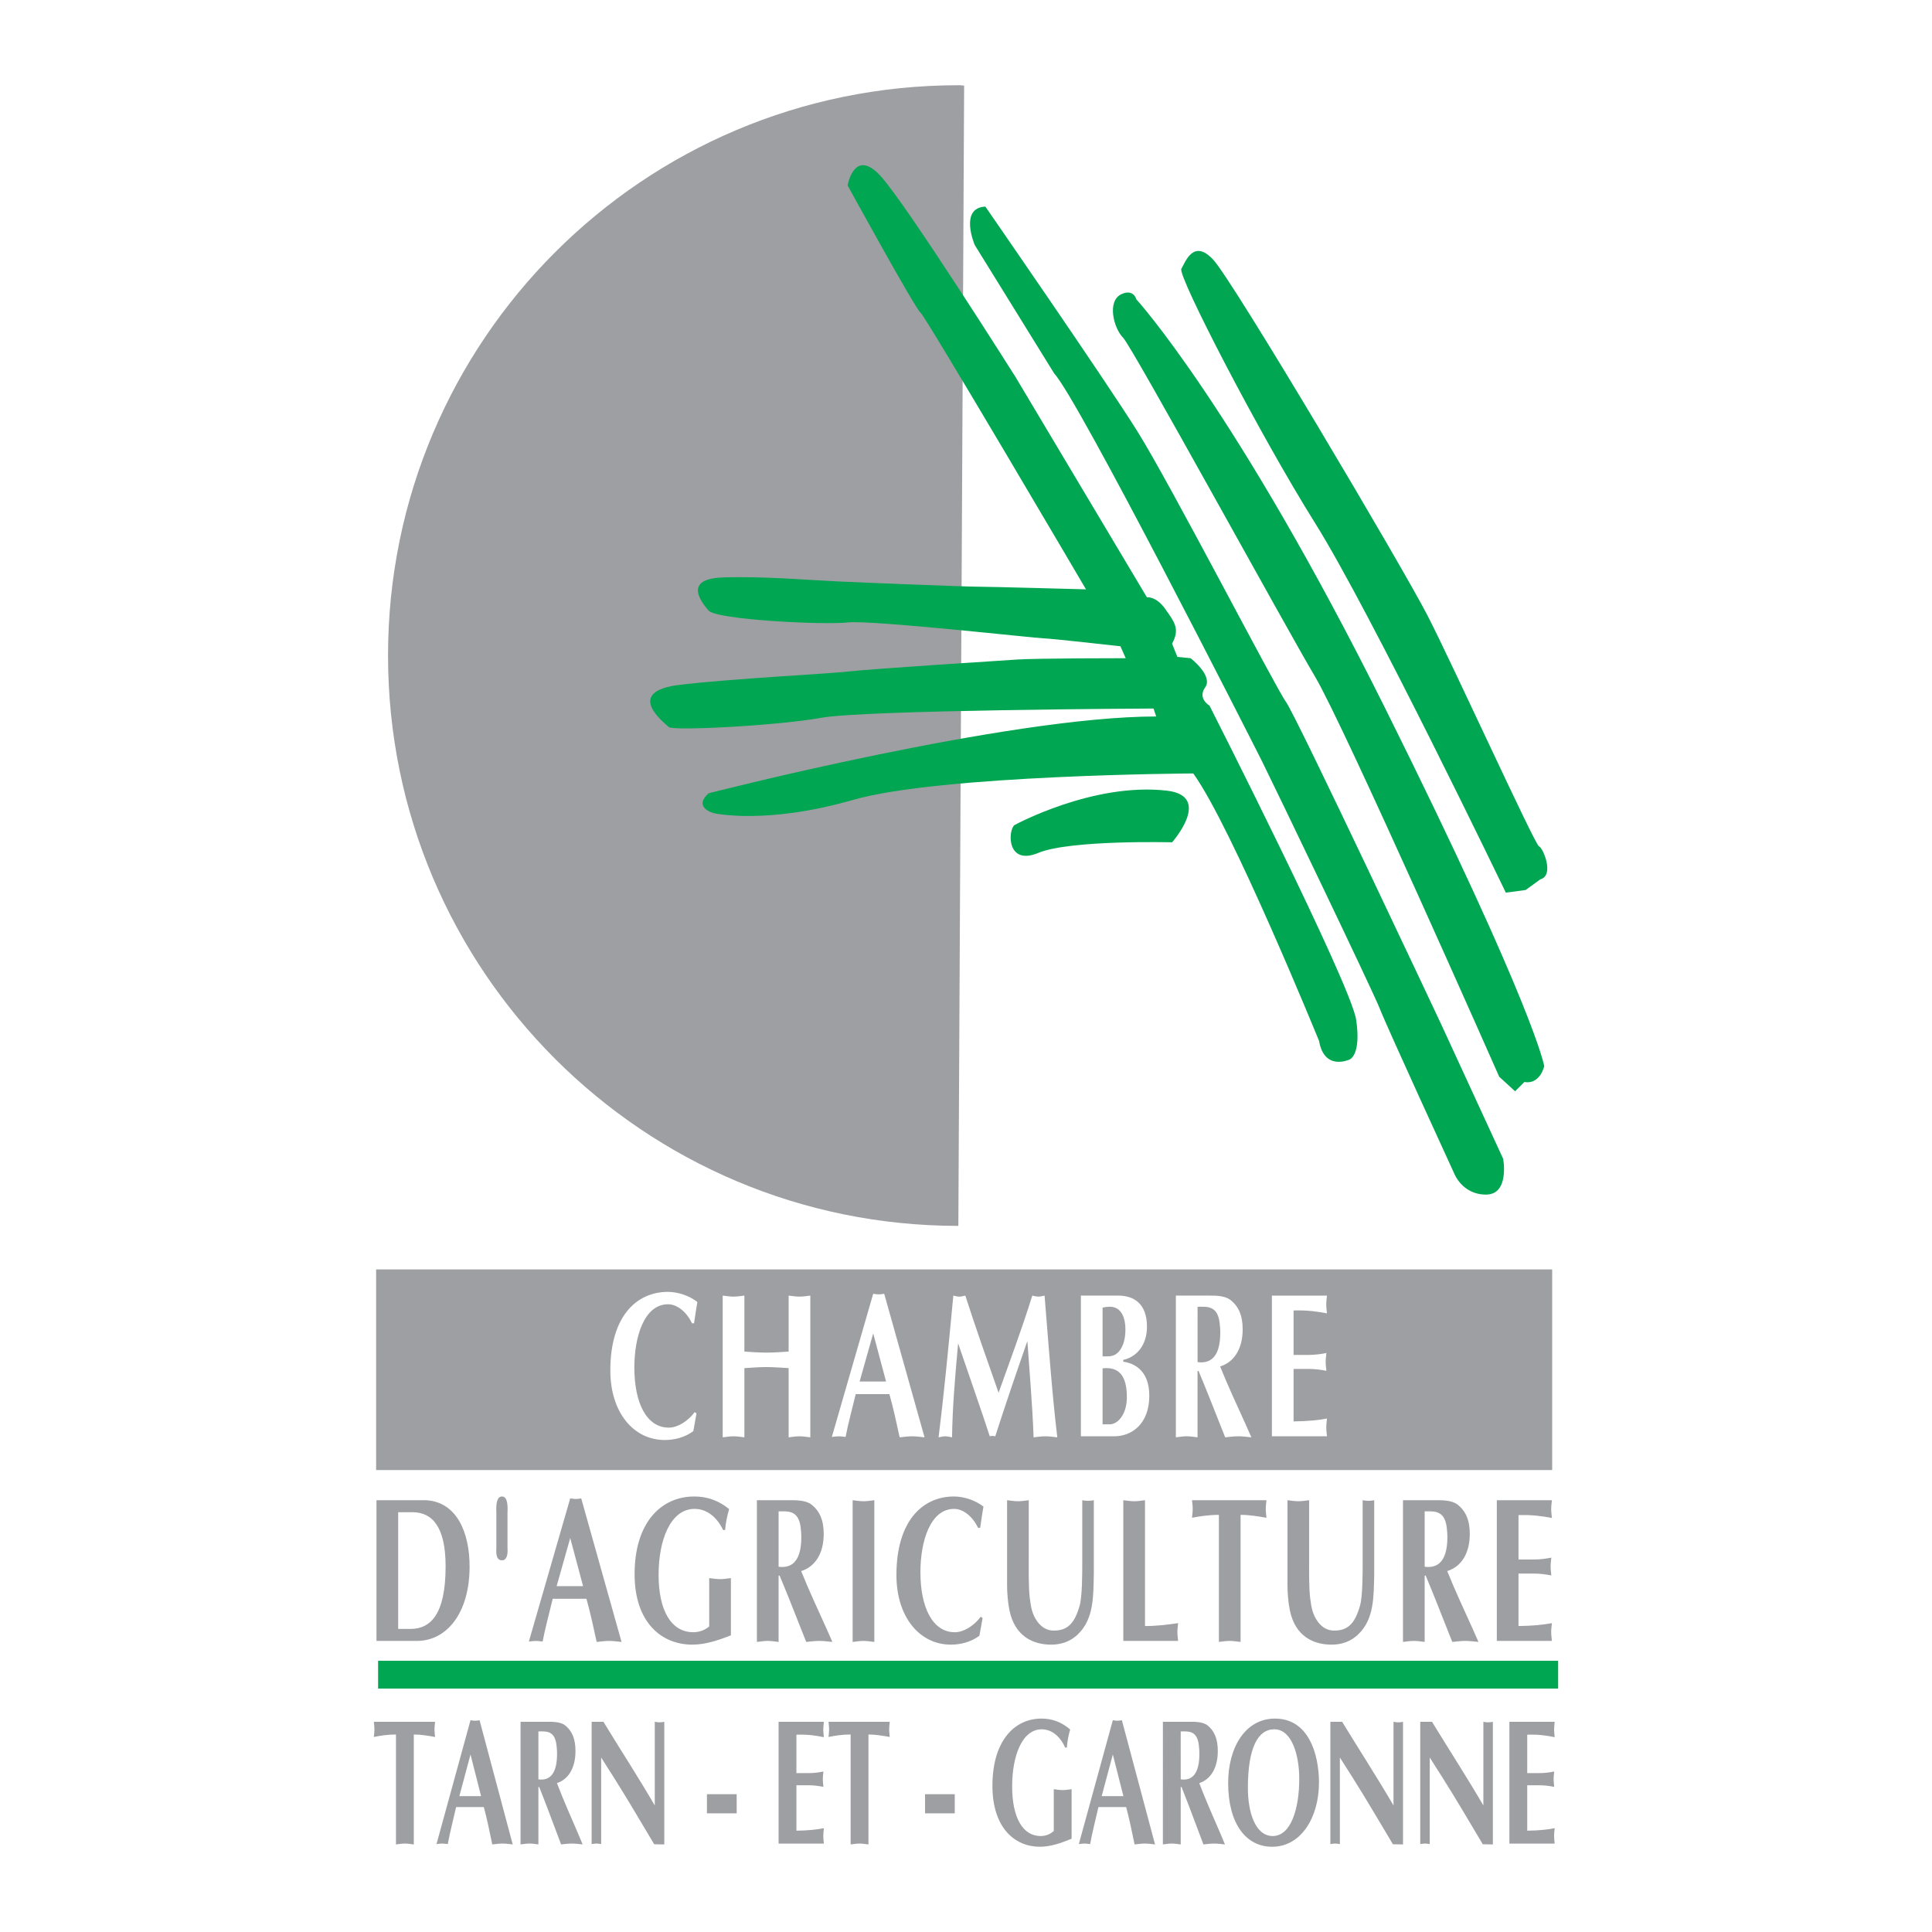 <?xml version="1.0" encoding="utf-8"?>
<!-- Generator: Adobe Illustrator 13.0.0, SVG Export Plug-In . SVG Version: 6.00 Build 14948)  -->
<!DOCTYPE svg PUBLIC "-//W3C//DTD SVG 1.0//EN" "http://www.w3.org/TR/2001/REC-SVG-20010904/DTD/svg10.dtd">
<svg version="1.0" id="Layer_1" xmlns="http://www.w3.org/2000/svg" xmlns:xlink="http://www.w3.org/1999/xlink" x="0px" y="0px"
	 width="192.756px" height="192.756px" viewBox="0 0 192.756 192.756" enable-background="new 0 0 192.756 192.756"
	 xml:space="preserve">
<g>
	<polygon fill-rule="evenodd" clip-rule="evenodd" fill="#FFFFFF" points="0,0 192.756,0 192.756,192.756 0,192.756 0,0 	"/>
	<polygon fill-rule="evenodd" clip-rule="evenodd" fill="#9D9FA2" points="154.861,126.65 154.861,146.668 37.525,146.668 
		37.525,126.65 154.861,126.65 	"/>
	<path fill-rule="evenodd" clip-rule="evenodd" fill="#9D9FA2" d="M95.615,122.307c-31.425,0-56.901-25.476-56.901-56.901
		S64.19,8.504,95.615,8.504c0.658,0-0.075,0.011,0.577,0.033L95.615,122.307L95.615,122.307z"/>
	<path fill-rule="evenodd" clip-rule="evenodd" fill="#00A651" d="M101.214,82.319c0,0,7.825-4.278,15.196-3.436
		c4.624,0.529,0.528,5.154,0.528,5.154s-10.175-0.265-13.346,1.057C100.421,86.415,100.554,82.847,101.214,82.319L101.214,82.319z"
		/>
	<path fill-rule="evenodd" clip-rule="evenodd" fill="#00A651" d="M70.691,79.147c0,0,29.863-7.664,44.662-7.664l-0.265-0.793
		c0,0-28.805,0.132-33.165,0.925c-4.361,0.792-14.799,1.321-15.196,0.925s-4.625-3.568,1.189-4.228
		c5.814-0.661,14.403-1.058,16.781-1.322s14.8-1.057,16.781-1.189c1.982-0.132,10.835-0.132,10.835-0.132l-0.528-1.189
		c0,0-7.003-0.792-7.664-0.792c-0.66,0-17.177-1.85-19.556-1.586c-2.379,0.265-13.082-0.264-13.875-1.189
		c-0.792-0.925-2.51-3.171,1.454-3.303c3.964-0.132,8.589,0.264,11.364,0.396c2.775,0.132,12.817,0.528,14.006,0.528
		s10.835,0.265,10.835,0.265s-15.988-27.22-16.517-27.617c-0.528-0.396-7.267-12.685-7.267-12.685s0.661-3.832,3.303-0.924
		c2.643,2.907,13.478,20.084,13.478,20.084l13.081,21.935c0,0,0.925-0.132,1.85,1.189c0.926,1.321,1.454,1.982,0.661,3.436
		l0.528,1.322l1.321,0.132c0,0,2.274,1.744,1.454,2.907c-0.793,1.123,0.429,1.817,0.429,1.817s14.105,27.78,14.634,31.349
		c0.529,3.568-0.66,3.965-0.66,3.965s-2.511,1.189-3.039-1.85c0,0-8.721-21.407-12.553-26.692c0,0-25.238,0.132-33.959,2.643
		S71.22,81.129,71.22,81.129S69.105,80.601,70.691,79.147L70.691,79.147z"/>
	<path fill-rule="evenodd" clip-rule="evenodd" fill="#00A651" d="M98.308,20.611c0,0,11.893,17.177,15.195,22.463
		c3.304,5.285,13.742,25.502,14.799,26.956c1.058,1.454,15.46,32.109,15.46,32.109l6.211,13.479c0,0,0.66,3.566-1.718,3.566
		c-2.379,0-3.172-2.113-3.172-2.113s-6.738-14.668-7.399-16.385c-0.66-1.719-10.703-22.595-11.76-24.709
		c-1.058-2.114-18.367-36.205-20.746-38.716L97.25,24.443C97.25,24.443,95.665,20.743,98.308,20.611L98.308,20.611z"/>
	<path fill-rule="evenodd" clip-rule="evenodd" fill="#00A651" d="M113.371,29.861c0,0,9.91,10.835,24.841,40.83
		c14.932,29.995,15.856,35.677,15.856,35.677s-0.396,1.85-1.981,1.586l-0.926,0.924l-1.585-1.453c0,0-15.46-35.016-18.367-39.904
		c-2.907-4.889-18.234-32.902-19.159-33.827c-0.926-0.925-1.66-3.682-0.133-4.36C113.106,28.804,113.371,29.861,113.371,29.861
		L113.371,29.861z"/>
	<path fill-rule="evenodd" clip-rule="evenodd" fill="#00A651" d="M150.236,89.058c0,0-13.478-28.013-19.027-36.866
		c-5.55-8.854-13.742-24.709-13.346-25.37c0.396-0.661,1.189-3.04,3.171-0.925c1.982,2.114,18.896,30.655,21.406,35.544
		c2.511,4.89,10.703,22.86,11.1,22.992c0.396,0.132,1.585,2.907,0.132,3.304l-1.453,1.057L150.236,89.058L150.236,89.058z"/>
	<path fill-rule="evenodd" clip-rule="evenodd" fill="#FFFFFF" d="M69.49,141.012l-0.317,1.771c-0.866,0.639-1.89,0.887-2.856,0.887
		c-3.087,0-5.424-2.721-5.424-6.947c0-5.379,2.597-7.832,5.742-7.832c0.952,0,2.106,0.35,2.943,1.01
		c-0.13,0.701-0.216,1.402-0.332,2.123h-0.202c-0.534-1.113-1.457-1.896-2.395-1.896c-2.395,0-3.361,3.277-3.361,6.309
		c0,3.523,1.212,5.998,3.434,5.998c0.895,0,1.933-0.66,2.583-1.547L69.49,141.012L69.49,141.012z"/>
	<path fill-rule="evenodd" clip-rule="evenodd" fill="#FFFFFF" d="M72.103,129.262c0.36,0.041,0.721,0.102,1.082,0.102
		c0.36,0,0.721-0.061,1.082-0.102v5.586c0.735,0.041,1.471,0.104,2.207,0.104s1.471-0.062,2.207-0.104v-5.586
		c0.361,0.041,0.721,0.102,1.082,0.102s0.721-0.061,1.082-0.102v14.141c-0.361-0.041-0.721-0.104-1.082-0.104
		s-0.721,0.062-1.082,0.104v-6.906c-0.736-0.041-1.471-0.104-2.207-0.104s-1.472,0.062-2.207,0.104v6.906
		c-0.361-0.041-0.722-0.104-1.082-0.104c-0.361,0-0.722,0.062-1.082,0.104V129.262L72.103,129.262z"/>
	<path fill-rule="evenodd" clip-rule="evenodd" fill="#FFFFFF" d="M85.375,139.094c-0.375,1.566-0.736,2.846-1.01,4.268
		c-0.231-0.021-0.447-0.062-0.678-0.062c-0.231,0-0.462,0.041-0.693,0.062l4.126-14.285c0.188,0.041,0.36,0.061,0.548,0.061
		c0.188,0,0.36-0.02,0.548-0.061l4.025,14.326c-0.418-0.041-0.822-0.104-1.241-0.104s-0.823,0.062-1.241,0.104
		c-0.332-1.525-0.635-2.928-1.024-4.309H85.375L85.375,139.094z M88.404,137.836l-1.284-4.803l-1.356,4.803H88.404L88.404,137.836z"
		/>
	<path fill-rule="evenodd" clip-rule="evenodd" fill="#FFFFFF" d="M102.991,129.262c0.202,0.041,0.404,0.102,0.606,0.102
		c0.201,0,0.418-0.061,0.62-0.102c0.447,5.545,0.778,10.037,1.27,14.141c-0.404-0.041-0.794-0.104-1.197-0.104
		c-0.404,0-0.765,0.062-1.169,0.104c-0.115-3.277-0.404-6.432-0.62-9.605c-1.097,3.152-2.179,6.307-3.203,9.502
		c-0.187-0.041-0.36-0.062-0.548,0c-0.923-2.844-2.062-6.039-3.159-9.275c-0.332,3.627-0.562,6.492-0.606,9.379
		c-0.231-0.041-0.447-0.104-0.678-0.104c-0.231,0-0.433,0.062-0.664,0.104c0.519-4.145,0.98-8.926,1.471-14.141
		c0.202,0.041,0.39,0.102,0.591,0.102c0.202,0,0.404-0.061,0.606-0.102c1.039,3.236,2.178,6.451,3.318,9.688
		C100.669,136.021,101.896,132.785,102.991,129.262L102.991,129.262z"/>
	<path fill-rule="evenodd" clip-rule="evenodd" fill="#FFFFFF" d="M107.84,129.262h3.723c1.457,0,2.87,0.699,2.87,3.111
		c0,1.938-1.14,3.051-2.365,3.299v0.186c1.067,0.145,2.597,0.846,2.597,3.4c0,2.846-1.789,4.041-3.491,4.041h-3.333V129.262
		L107.84,129.262z M110.004,135.322c0.62,0,1.169,0.082,1.659-0.516c0.447-0.537,0.62-1.34,0.62-2.145
		c0-1.484-0.591-2.287-1.543-2.287c-0.231,0-0.447,0.02-0.736,0.082V135.322L110.004,135.322z M110.004,142.104h0.722
		c0.793,0,1.702-0.99,1.702-2.701c0-2.268-0.88-3.051-2.424-2.885V142.104L110.004,142.104z"/>
	<path fill-rule="evenodd" clip-rule="evenodd" fill="#FFFFFF" d="M117.317,129.262h3.073c0.678,0,1.731-0.041,2.337,0.412
		c0.822,0.617,1.255,1.545,1.255,2.947c0,2.02-0.908,3.299-2.25,3.711c0.793,1.979,1.688,3.875,2.554,5.793l0.562,1.277
		c-0.433-0.041-0.866-0.104-1.313-0.104c-0.433,0-0.865,0.062-1.298,0.104l-1.717-4.328c-0.217-0.559-0.62-1.506-0.938-2.289h-0.102
		v6.617c-0.36-0.041-0.721-0.104-1.082-0.104c-0.36,0-0.721,0.062-1.082,0.104V129.262L117.317,129.262z M119.481,135.898
		c1.516,0.207,2.266-0.824,2.266-2.947c0-0.289-0.015-0.598-0.072-1.031c-0.231-1.711-1.313-1.545-2.193-1.545V135.898
		L119.481,135.898z"/>
	<path fill-rule="evenodd" clip-rule="evenodd" fill="#FFFFFF" d="M132.393,129.262c-0.028,0.287-0.072,0.598-0.072,0.885
		c0,0.289,0.044,0.598,0.072,0.887c-0.88-0.164-1.86-0.33-3.332-0.289v4.434h1.5c0.649,0,1.241-0.084,1.774-0.186
		c-0.028,0.287-0.072,0.598-0.072,0.887c0,0.287,0.044,0.598,0.072,0.885c-0.533-0.102-1.125-0.186-1.774-0.186h-1.5v5.236
		c1.472-0.02,2.452-0.123,3.332-0.289c-0.028,0.289-0.072,0.6-0.072,0.887c0,0.289,0.044,0.598,0.072,0.887h-5.496v-14.037H132.393
		L132.393,129.262z"/>
	<path fill-rule="evenodd" clip-rule="evenodd" fill="#9D9FA2" d="M42.496,149.676c3.087,0.166,4.356,3.236,4.356,6.617
		c0,4.658-2.294,7.422-5.251,7.422h-4.04v-14.039H42.496L42.496,149.676z M39.726,162.518h1.226c1.991,0,3.506-1.422,3.506-6.244
		c0-3.877-1.284-5.402-3.318-5.402h-1.414V162.518L39.726,162.518z"/>
	<path fill-rule="evenodd" clip-rule="evenodd" fill="#9D9FA2" d="M50.632,154.438c0.058,0.721-0.101,1.236-0.548,1.236
		s-0.62-0.391-0.562-1.236v-3.484c-0.058-1.092,0.115-1.648,0.562-1.648s0.606,0.557,0.548,1.648V154.438L50.632,154.438z"/>
	<path fill-rule="evenodd" clip-rule="evenodd" fill="#9D9FA2" d="M55.146,159.508c-0.375,1.568-0.735,2.846-1.01,4.268
		c-0.231-0.02-0.447-0.061-0.678-0.061c-0.231,0-0.462,0.041-0.693,0.061l4.126-14.285c0.188,0.041,0.361,0.062,0.548,0.062
		s0.36-0.021,0.548-0.062l4.025,14.326c-0.418-0.041-0.822-0.102-1.241-0.102s-0.822,0.061-1.241,0.102
		c-0.332-1.525-0.635-2.926-1.024-4.309H55.146L55.146,159.508z M58.175,158.252l-1.284-4.803l-1.356,4.803H58.175L58.175,158.252z"
		/>
	<path fill-rule="evenodd" clip-rule="evenodd" fill="#9D9FA2" d="M72.921,163.158c-1.299,0.516-2.583,0.928-3.852,0.928
		c-3.044,0-5.756-2.186-5.756-7.029c0-5.133,2.625-7.752,5.958-7.752c1.24,0,2.395,0.371,3.477,1.258
		c-0.202,0.66-0.346,1.381-0.404,2.082h-0.202c-0.664-1.381-1.702-2.104-2.842-2.104c-2.409,0-3.592,3.113-3.592,6.576
		c0,3.588,1.27,5.73,3.462,5.73c0.721,0,1.241-0.289,1.587-0.576v-4.824c0.361,0.041,0.721,0.104,1.082,0.104
		c0.36,0,0.721-0.062,1.082-0.104V163.158L72.921,163.158z"/>
	<path fill-rule="evenodd" clip-rule="evenodd" fill="#9D9FA2" d="M75.518,149.676h3.073c0.678,0,1.731-0.041,2.337,0.412
		c0.822,0.619,1.255,1.547,1.255,2.947c0,2.021-0.909,3.299-2.25,3.711c0.793,1.979,1.688,3.875,2.553,5.793l0.562,1.277
		c-0.433-0.041-0.866-0.102-1.312-0.102c-0.433,0-0.866,0.061-1.299,0.102l-1.716-4.328c-0.216-0.557-0.621-1.506-0.938-2.289
		h-0.102v6.617c-0.36-0.041-0.721-0.102-1.082-0.102c-0.361,0-0.722,0.061-1.082,0.102V149.676L75.518,149.676z M77.682,156.314
		c1.515,0.205,2.265-0.826,2.265-2.949c0-0.287-0.014-0.598-0.072-1.029c-0.231-1.711-1.313-1.547-2.193-1.547V156.314
		L77.682,156.314z"/>
	<path fill-rule="evenodd" clip-rule="evenodd" fill="#9D9FA2" d="M85.068,149.676c0.36,0.041,0.721,0.104,1.082,0.104
		c0.36,0,0.721-0.062,1.082-0.104v14.141c-0.361-0.041-0.722-0.102-1.082-0.102c-0.361,0-0.722,0.061-1.082,0.102V149.676
		L85.068,149.676z"/>
	<path fill-rule="evenodd" clip-rule="evenodd" fill="#9D9FA2" d="M98.034,161.426l-0.317,1.773
		c-0.866,0.639-1.89,0.887-2.856,0.887c-3.087,0-5.424-2.723-5.424-6.947c0-5.381,2.596-7.834,5.741-7.834
		c0.952,0,2.106,0.352,2.943,1.01c-0.13,0.701-0.217,1.402-0.332,2.123h-0.202c-0.534-1.113-1.457-1.896-2.395-1.896
		c-2.395,0-3.362,3.279-3.362,6.309c0,3.525,1.212,5.998,3.434,5.998c0.895,0,1.933-0.66,2.582-1.545L98.034,161.426L98.034,161.426
		z"/>
	<path fill-rule="evenodd" clip-rule="evenodd" fill="#9D9FA2" d="M100.475,149.676c0.36,0.041,0.721,0.104,1.082,0.104
		c0.36,0,0.721-0.062,1.082-0.104v5.854c0,1.135-0.029,2.824,0.101,3.896c0.13,1.012,0.245,1.65,0.765,2.371
		c0.462,0.619,1.01,0.887,1.645,0.887c1.342,0,2.063-0.701,2.568-2.494c0.26-0.908,0.26-3.258,0.26-4.268v-6.246
		c0.188,0.041,0.389,0.062,0.576,0.062c0.188,0,0.391-0.021,0.577-0.062v7.338c-0.043,2.352-0.028,4.494-1.529,5.979
		c-0.778,0.805-1.773,1.094-2.726,1.094c-1.746,0-3.636-0.783-4.17-3.465c-0.158-0.803-0.23-1.711-0.23-2.535V149.676
		L100.475,149.676z"/>
	<path fill-rule="evenodd" clip-rule="evenodd" fill="#9D9FA2" d="M114.237,162.23c1.255,0,2.322-0.145,3.304-0.289
		c-0.029,0.289-0.072,0.598-0.072,0.887c0,0.287,0.043,0.598,0.072,0.887h-5.468v-14.039c0.36,0.041,0.722,0.104,1.082,0.104
		s0.722-0.062,1.082-0.104V162.23L114.237,162.23z"/>
	<path fill-rule="evenodd" clip-rule="evenodd" fill="#9D9FA2" d="M123.774,163.816c-0.36-0.041-0.722-0.102-1.082-0.102
		s-0.722,0.061-1.082,0.102v-12.678c-1.024,0-1.933,0.145-2.683,0.289c0.028-0.289,0.071-0.576,0.071-0.887
		c0-0.287-0.043-0.576-0.071-0.865h7.429c-0.028,0.289-0.071,0.578-0.071,0.865c0,0.311,0.043,0.598,0.071,0.887
		c-0.851-0.145-1.702-0.289-2.582-0.289V163.816L123.774,163.816z"/>
	<path fill-rule="evenodd" clip-rule="evenodd" fill="#9D9FA2" d="M128.449,149.676c0.36,0.041,0.721,0.104,1.082,0.104
		c0.36,0,0.721-0.062,1.082-0.104v5.854c0,1.135-0.029,2.824,0.101,3.896c0.13,1.012,0.245,1.65,0.765,2.371
		c0.462,0.619,1.01,0.887,1.645,0.887c1.342,0,2.063-0.701,2.567-2.494c0.261-0.908,0.261-3.258,0.261-4.268v-6.246
		c0.187,0.041,0.389,0.062,0.576,0.062s0.39-0.021,0.577-0.062v7.338c-0.043,2.352-0.028,4.494-1.528,5.979
		c-0.779,0.805-1.774,1.094-2.727,1.094c-1.746,0-3.636-0.783-4.17-3.465c-0.158-0.803-0.23-1.711-0.23-2.535V149.676
		L128.449,149.676z"/>
	<path fill-rule="evenodd" clip-rule="evenodd" fill="#9D9FA2" d="M139.976,149.676h3.073c0.678,0,1.73-0.041,2.337,0.412
		c0.822,0.619,1.255,1.547,1.255,2.947c0,2.021-0.909,3.299-2.25,3.711c0.793,1.979,1.688,3.875,2.553,5.793l0.562,1.277
		c-0.433-0.041-0.865-0.102-1.312-0.102c-0.433,0-0.865,0.061-1.299,0.102l-1.716-4.328c-0.217-0.557-0.62-1.506-0.938-2.289h-0.101
		v6.617c-0.36-0.041-0.722-0.102-1.082-0.102s-0.722,0.061-1.082,0.102V149.676L139.976,149.676z M142.14,156.314
		c1.515,0.205,2.265-0.826,2.265-2.949c0-0.287-0.014-0.598-0.071-1.029c-0.231-1.711-1.313-1.547-2.193-1.547V156.314
		L142.14,156.314z"/>
	<path fill-rule="evenodd" clip-rule="evenodd" fill="#9D9FA2" d="M154.834,149.676c-0.028,0.289-0.072,0.598-0.072,0.887
		s0.044,0.598,0.072,0.887c-0.88-0.166-1.86-0.33-3.332-0.289v4.432h1.5c0.649,0,1.241-0.082,1.774-0.186
		c-0.028,0.289-0.072,0.598-0.072,0.887s0.044,0.598,0.072,0.887c-0.533-0.104-1.125-0.186-1.774-0.186h-1.5v5.236
		c1.472-0.021,2.452-0.125,3.332-0.289c-0.028,0.289-0.072,0.598-0.072,0.887c0,0.287,0.044,0.598,0.072,0.887h-5.496v-14.039
		H154.834L154.834,149.676z"/>
	<path fill-rule="evenodd" clip-rule="evenodd" fill="#9D9FA2" d="M41.285,184.02c-0.297-0.035-0.593-0.088-0.89-0.088
		s-0.593,0.053-0.89,0.088v-10.969c-0.842,0-1.589,0.123-2.206,0.248c0.023-0.248,0.059-0.498,0.059-0.766
		c0-0.25-0.036-0.5-0.059-0.75h6.108c-0.023,0.25-0.06,0.5-0.06,0.75c0,0.268,0.036,0.518,0.06,0.766
		c-0.7-0.125-1.399-0.248-2.123-0.248V184.02L41.285,184.02z"/>
	<path fill-rule="evenodd" clip-rule="evenodd" fill="#9D9FA2" d="M45.507,180.291c-0.308,1.355-0.605,2.463-0.831,3.693
		c-0.189-0.018-0.368-0.053-0.557-0.053s-0.379,0.035-0.569,0.053l3.393-12.361c0.154,0.035,0.296,0.053,0.451,0.053
		c0.154,0,0.296-0.018,0.451-0.053l3.309,12.396c-0.344-0.035-0.676-0.088-1.02-0.088c-0.344,0-0.676,0.053-1.02,0.088
		c-0.273-1.32-0.522-2.533-0.842-3.729H45.507L45.507,180.291z M47.998,179.203l-1.055-4.156l-1.115,4.156H47.998L47.998,179.203z"
		/>
	<path fill-rule="evenodd" clip-rule="evenodd" fill="#9D9FA2" d="M51.937,171.783h2.526c0.558,0,1.423-0.035,1.921,0.357
		c0.676,0.535,1.032,1.338,1.032,2.551c0,1.748-0.747,2.854-1.85,3.211c0.652,1.711,1.388,3.354,2.1,5.012l0.462,1.105
		c-0.356-0.035-0.712-0.088-1.079-0.088c-0.356,0-0.712,0.053-1.068,0.088l-1.411-3.746c-0.178-0.48-0.51-1.301-0.771-1.979h-0.083
		v5.725c-0.296-0.035-0.593-0.088-0.889-0.088c-0.297,0-0.593,0.053-0.89,0.088V171.783L51.937,171.783z M53.716,177.527
		c1.246,0.178,1.862-0.713,1.862-2.551c0-0.25-0.012-0.518-0.059-0.893c-0.19-1.48-1.079-1.338-1.803-1.338V177.527L53.716,177.527z
		"/>
	<path fill-rule="evenodd" clip-rule="evenodd" fill="#9D9FA2" d="M59.029,171.783h1.174c1.685,2.766,3.452,5.477,5.124,8.348
		v-8.348c0.154,0.035,0.32,0.055,0.475,0.055s0.32-0.02,0.474-0.055v12.236l-1.008-0.018c-1.375-2.301-2.657-4.494-3.997-6.617
		l-1.293-2.033v8.633c-0.154-0.018-0.32-0.053-0.474-0.053c-0.154,0-0.32,0.035-0.475,0.053V171.783L59.029,171.783z"/>
	<polygon fill-rule="evenodd" clip-rule="evenodd" fill="#9D9FA2" points="70.532,179.008 73.497,179.008 73.497,180.916 
		70.532,180.916 70.532,179.008 	"/>
	<path fill-rule="evenodd" clip-rule="evenodd" fill="#9D9FA2" d="M82.199,171.783c-0.023,0.25-0.06,0.518-0.06,0.768
		s0.036,0.518,0.06,0.768c-0.724-0.145-1.53-0.287-2.74-0.25v3.834h1.233c0.534,0,1.02-0.07,1.459-0.16
		c-0.023,0.25-0.059,0.518-0.059,0.768s0.036,0.518,0.059,0.766c-0.439-0.088-0.925-0.16-1.459-0.16h-1.233v4.531
		c1.21-0.018,2.016-0.107,2.74-0.25c-0.023,0.25-0.06,0.518-0.06,0.768s0.036,0.518,0.06,0.768H77.68v-12.148H82.199L82.199,171.783
		z"/>
	<path fill-rule="evenodd" clip-rule="evenodd" fill="#9D9FA2" d="M86.648,184.02c-0.296-0.035-0.593-0.088-0.89-0.088
		s-0.593,0.053-0.89,0.088v-10.969c-0.842,0-1.589,0.123-2.206,0.248c0.023-0.248,0.059-0.498,0.059-0.766
		c0-0.25-0.036-0.5-0.059-0.75h6.108c-0.023,0.25-0.059,0.5-0.059,0.75c0,0.268,0.036,0.518,0.059,0.766
		c-0.7-0.125-1.399-0.248-2.123-0.248V184.02L86.648,184.02z"/>
	<polygon fill-rule="evenodd" clip-rule="evenodd" fill="#9D9FA2" points="92.292,179.008 95.257,179.008 95.257,180.916 
		92.292,180.916 92.292,179.008 	"/>
	<path fill-rule="evenodd" clip-rule="evenodd" fill="#9D9FA2" d="M106.913,183.449c-1.067,0.445-2.123,0.803-3.167,0.803
		c-2.503,0-4.732-1.891-4.732-6.082c0-4.441,2.158-6.707,4.898-6.707c1.021,0,1.969,0.32,2.858,1.088
		c-0.166,0.57-0.284,1.195-0.332,1.801h-0.166c-0.546-1.195-1.399-1.818-2.337-1.818c-1.98,0-2.953,2.693-2.953,5.689
		c0,3.104,1.044,4.959,2.847,4.959c0.593,0,1.02-0.25,1.305-0.5v-4.174c0.296,0.035,0.593,0.09,0.89,0.09s0.593-0.055,0.89-0.09
		V183.449L106.913,183.449z"/>
	<path fill-rule="evenodd" clip-rule="evenodd" fill="#9D9FA2" d="M109.592,180.291c-0.308,1.355-0.604,2.463-0.829,3.693
		c-0.19-0.018-0.368-0.053-0.558-0.053c-0.19,0-0.38,0.035-0.57,0.053l3.393-12.361c0.154,0.035,0.297,0.053,0.451,0.053
		s0.297-0.018,0.45-0.053l3.31,12.396c-0.344-0.035-0.676-0.088-1.02-0.088s-0.677,0.053-1.021,0.088
		c-0.272-1.32-0.521-2.533-0.842-3.729H109.592L109.592,180.291z M112.083,179.203l-1.056-4.156l-1.114,4.156H112.083
		L112.083,179.203z"/>
	<path fill-rule="evenodd" clip-rule="evenodd" fill="#9D9FA2" d="M116.022,171.783h2.526c0.557,0,1.423-0.035,1.922,0.357
		c0.676,0.535,1.031,1.338,1.031,2.551c0,1.748-0.747,2.854-1.851,3.211c0.652,1.711,1.388,3.354,2.1,5.012l0.463,1.105
		c-0.356-0.035-0.712-0.088-1.079-0.088c-0.356,0-0.712,0.053-1.068,0.088l-1.411-3.746c-0.178-0.48-0.51-1.301-0.771-1.979h-0.083
		v5.725c-0.296-0.035-0.593-0.088-0.889-0.088c-0.297,0-0.594,0.053-0.89,0.088V171.783L116.022,171.783z M117.801,177.527
		c1.246,0.178,1.862-0.713,1.862-2.551c0-0.25-0.012-0.518-0.059-0.893c-0.189-1.48-1.08-1.338-1.804-1.338V177.527L117.801,177.527
		z"/>
	<path fill-rule="evenodd" clip-rule="evenodd" fill="#9D9FA2" d="M126.921,184.252c-2.621,0-4.388-2.318-4.388-6.367
		c0-3.551,1.72-6.422,4.673-6.422c3.381,0,4.377,3.584,4.389,6.35C131.606,181.291,129.827,184.252,126.921,184.252L126.921,184.252
		z M124.502,178.4c0,2.32,0.699,4.781,2.479,4.781c1.827,0,2.646-2.748,2.646-5.707c0-2.303-0.712-4.941-2.491-4.941
		C125.486,172.533,124.502,174.406,124.502,178.4L124.502,178.4z"/>
	<path fill-rule="evenodd" clip-rule="evenodd" fill="#9D9FA2" d="M132.731,171.783h1.175c1.684,2.766,3.451,5.477,5.124,8.348
		v-8.348c0.154,0.035,0.32,0.055,0.474,0.055c0.155,0,0.321-0.02,0.476-0.055v12.236l-1.009-0.018
		c-1.376-2.301-2.657-4.494-3.997-6.617l-1.293-2.033v8.633c-0.154-0.018-0.32-0.053-0.475-0.053s-0.32,0.035-0.475,0.053V171.783
		L132.731,171.783z"/>
	<path fill-rule="evenodd" clip-rule="evenodd" fill="#9D9FA2" d="M141.698,171.783h1.174c1.685,2.766,3.451,5.477,5.124,8.348
		v-8.348c0.154,0.035,0.32,0.055,0.475,0.055s0.32-0.02,0.475-0.055v12.236l-1.009-0.018c-1.376-2.301-2.656-4.494-3.997-6.617
		l-1.293-2.033v8.633c-0.154-0.018-0.32-0.053-0.475-0.053s-0.32,0.035-0.474,0.053V171.783L141.698,171.783z"/>
	<path fill-rule="evenodd" clip-rule="evenodd" fill="#9D9FA2" d="M155.112,171.783c-0.024,0.25-0.06,0.518-0.06,0.768
		s0.035,0.518,0.06,0.768c-0.724-0.145-1.53-0.287-2.74-0.25v3.834h1.233c0.534,0,1.021-0.07,1.459-0.16
		c-0.023,0.25-0.06,0.518-0.06,0.768s0.036,0.518,0.06,0.766c-0.438-0.088-0.925-0.16-1.459-0.16h-1.233v4.531
		c1.21-0.018,2.017-0.107,2.74-0.25c-0.024,0.25-0.06,0.518-0.06,0.768s0.035,0.518,0.06,0.768h-4.52v-12.148H155.112
		L155.112,171.783z"/>
	<polygon fill-rule="evenodd" clip-rule="evenodd" fill="#00A651" points="155.456,168.471 155.456,165.695 37.723,165.695 
		37.723,168.471 155.456,168.471 	"/>
</g>
</svg>
